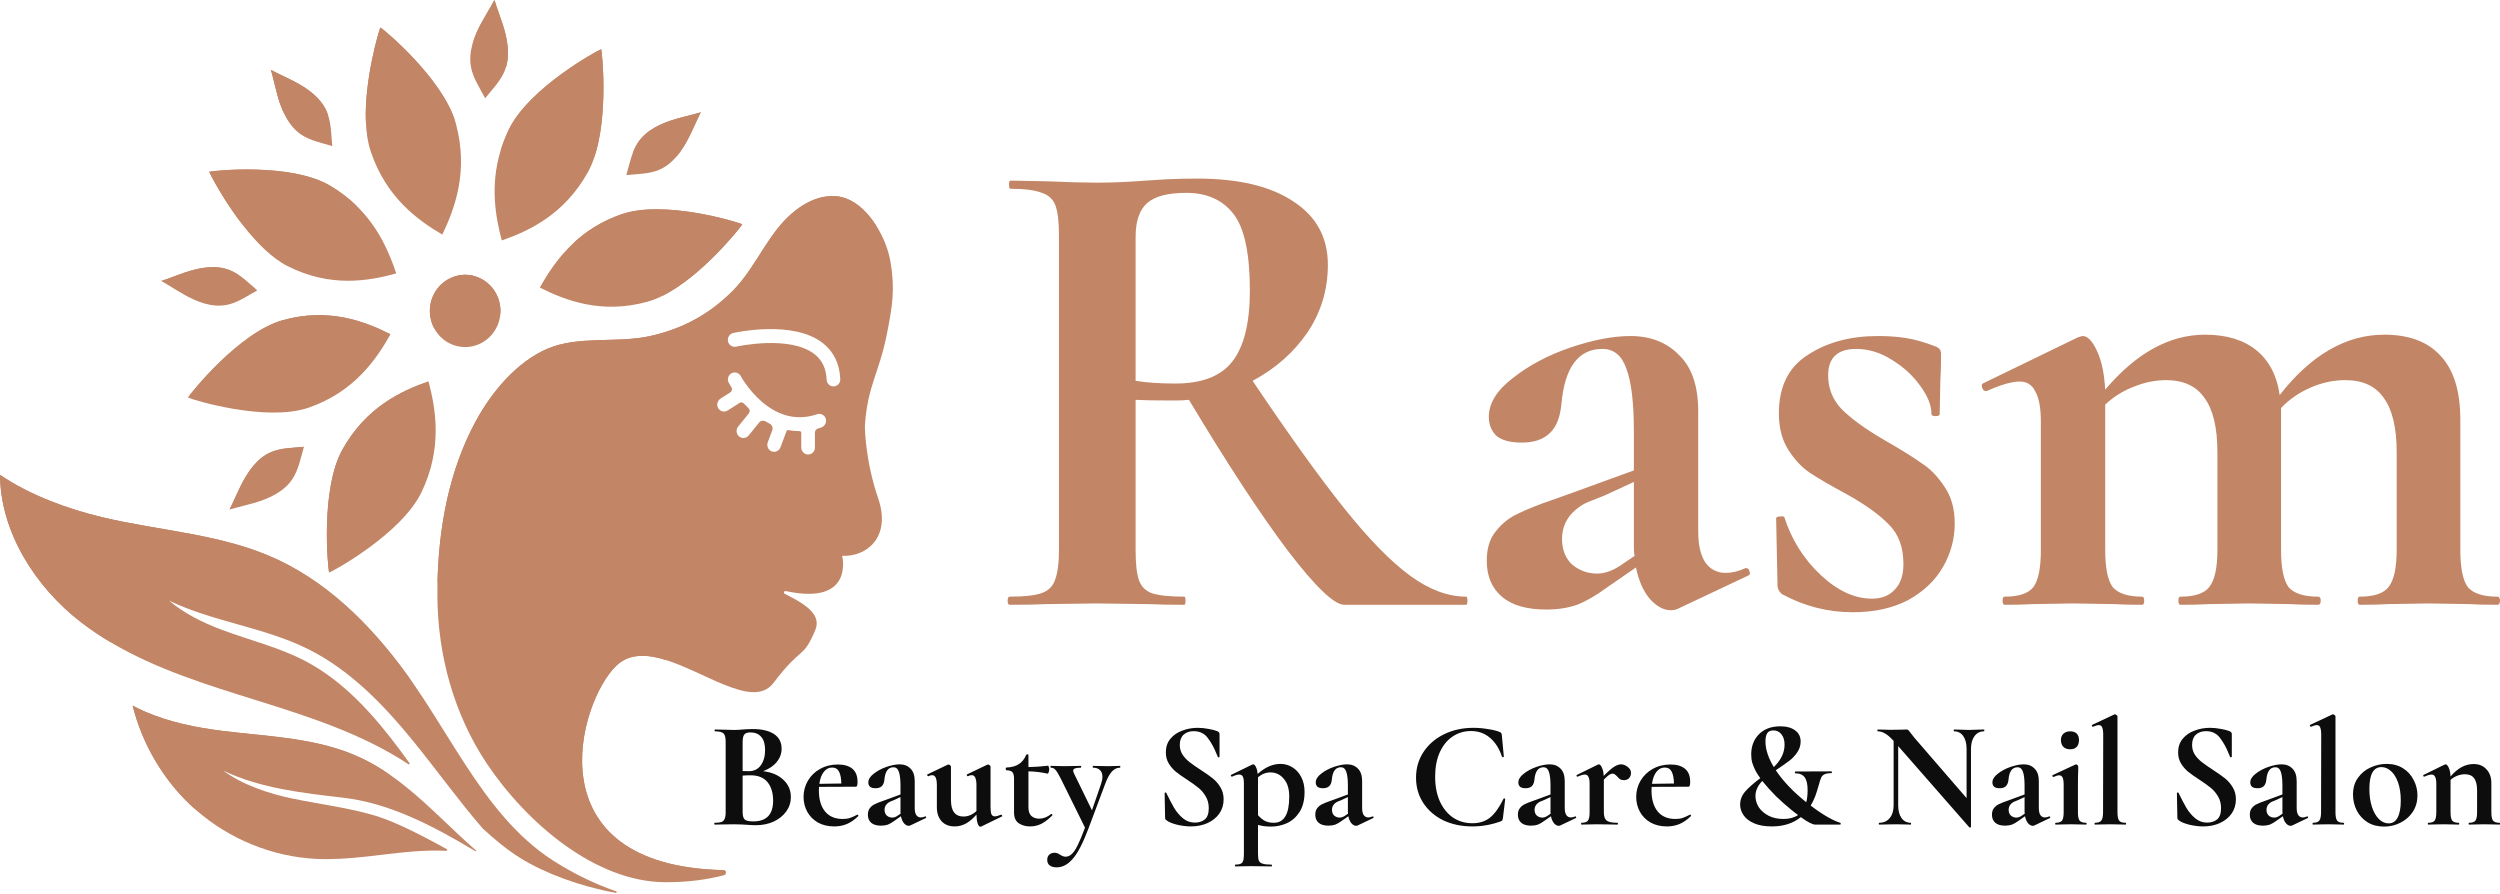 <svg width="109" height="39" viewBox="0 0 109 39" fill="none" xmlns="http://www.w3.org/2000/svg">
<path d="M33.272 33.624C33.642 33.668 33.935 33.792 34.151 33.995C34.371 34.199 34.482 34.451 34.482 34.752C34.482 34.982 34.416 35.19 34.283 35.375C34.151 35.561 33.968 35.709 33.735 35.82C33.501 35.926 33.241 35.979 32.954 35.979C32.831 35.979 32.69 35.972 32.531 35.959C32.469 35.955 32.392 35.95 32.3 35.946C32.212 35.941 32.112 35.939 32.002 35.939L31.52 35.946C31.431 35.95 31.312 35.953 31.162 35.953C31.149 35.953 31.143 35.939 31.143 35.913C31.143 35.886 31.149 35.873 31.162 35.873C31.29 35.873 31.387 35.862 31.453 35.84C31.52 35.813 31.566 35.769 31.592 35.707C31.623 35.641 31.639 35.543 31.639 35.415V32.344C31.639 32.158 31.608 32.036 31.546 31.979C31.484 31.917 31.359 31.886 31.169 31.886C31.16 31.886 31.156 31.873 31.156 31.846C31.156 31.82 31.16 31.806 31.169 31.806L31.52 31.813C31.722 31.822 31.883 31.826 32.002 31.826C32.126 31.826 32.253 31.82 32.386 31.806C32.43 31.802 32.496 31.798 32.584 31.793C32.672 31.789 32.749 31.787 32.816 31.787C33.217 31.787 33.527 31.86 33.748 32.005C33.968 32.151 34.078 32.364 34.078 32.642C34.078 32.855 34.008 33.047 33.867 33.219C33.73 33.392 33.532 33.527 33.272 33.624ZM32.716 31.933C32.588 31.933 32.5 31.963 32.452 32.025C32.403 32.083 32.379 32.193 32.379 32.357V33.617L32.644 33.624C32.873 33.624 33.049 33.538 33.172 33.365C33.296 33.193 33.358 32.972 33.358 32.702C33.358 32.45 33.303 32.26 33.192 32.132C33.082 31.999 32.923 31.933 32.716 31.933ZM32.842 35.813C33.419 35.813 33.708 35.512 33.708 34.911C33.708 34.571 33.627 34.301 33.464 34.102C33.3 33.903 33.053 33.803 32.723 33.803C32.595 33.803 32.48 33.808 32.379 33.816V35.415C32.379 35.561 32.408 35.665 32.465 35.727C32.522 35.784 32.648 35.813 32.842 35.813ZM37.389 35.515C37.398 35.515 37.407 35.523 37.416 35.541C37.429 35.559 37.431 35.572 37.422 35.581C37.259 35.74 37.094 35.855 36.926 35.926C36.759 35.997 36.576 36.032 36.378 36.032C36.1 36.032 35.86 35.975 35.657 35.86C35.454 35.74 35.3 35.583 35.194 35.389C35.088 35.19 35.035 34.975 35.035 34.745C35.035 34.489 35.099 34.252 35.227 34.035C35.355 33.819 35.531 33.648 35.756 33.525C35.985 33.396 36.243 33.332 36.53 33.332C36.803 33.332 37.015 33.394 37.164 33.518C37.314 33.642 37.389 33.834 37.389 34.095C37.389 34.232 37.365 34.301 37.317 34.301L35.71 34.307C35.705 34.338 35.703 34.389 35.703 34.46C35.703 34.849 35.791 35.154 35.968 35.375C36.148 35.596 36.406 35.707 36.741 35.707C36.86 35.707 36.962 35.694 37.045 35.667C37.129 35.641 37.239 35.592 37.376 35.521L37.389 35.515ZM36.279 33.465C36.133 33.465 36.012 33.529 35.915 33.657C35.818 33.781 35.754 33.953 35.723 34.175L36.682 34.161C36.677 33.936 36.644 33.763 36.583 33.644C36.521 33.525 36.419 33.465 36.279 33.465ZM40.345 35.594C40.363 35.594 40.374 35.605 40.378 35.627C40.387 35.645 40.383 35.658 40.365 35.667L39.684 35.992C39.666 36.001 39.644 36.005 39.618 36.005C39.547 36.005 39.479 35.968 39.413 35.893C39.351 35.818 39.307 35.716 39.281 35.588L38.996 35.787C38.895 35.862 38.8 35.917 38.712 35.953C38.624 35.983 38.525 35.999 38.414 35.999C38.225 35.999 38.081 35.957 37.984 35.873C37.888 35.789 37.839 35.672 37.839 35.521C37.839 35.402 37.868 35.307 37.925 35.236C37.982 35.161 38.053 35.103 38.137 35.064C38.225 35.019 38.346 34.971 38.5 34.918L38.666 34.858L39.261 34.639V34.261C39.261 33.978 39.236 33.772 39.188 33.644C39.144 33.516 39.067 33.452 38.956 33.452C38.723 33.452 38.591 33.633 38.56 33.995C38.547 34.128 38.507 34.223 38.441 34.281C38.379 34.338 38.291 34.367 38.176 34.367C38.066 34.367 37.984 34.345 37.932 34.301C37.883 34.252 37.859 34.19 37.859 34.115C37.859 33.982 37.936 33.856 38.09 33.737C38.245 33.613 38.43 33.514 38.646 33.438C38.866 33.363 39.06 33.325 39.228 33.325C39.422 33.325 39.578 33.388 39.697 33.511C39.821 33.631 39.882 33.814 39.882 34.062V35.236C39.882 35.364 39.904 35.464 39.948 35.535C39.997 35.605 40.063 35.641 40.147 35.641C40.208 35.641 40.272 35.625 40.339 35.594H40.345ZM39.267 35.475C39.263 35.457 39.261 35.428 39.261 35.389V34.752L38.976 34.885C38.963 34.889 38.919 34.907 38.844 34.938C38.769 34.964 38.703 35.011 38.646 35.077C38.593 35.143 38.566 35.221 38.566 35.309C38.566 35.415 38.599 35.499 38.666 35.561C38.736 35.619 38.815 35.647 38.904 35.647C38.974 35.647 39.047 35.623 39.122 35.574L39.267 35.475ZM43.657 35.521C43.67 35.521 43.681 35.532 43.69 35.554C43.703 35.577 43.703 35.59 43.69 35.594L42.778 36.039C42.769 36.043 42.758 36.045 42.745 36.045C42.701 36.045 42.661 35.999 42.626 35.906C42.595 35.809 42.577 35.678 42.573 35.515C42.282 35.86 41.967 36.032 41.627 36.032C41.385 36.032 41.193 35.957 41.052 35.806C40.915 35.652 40.847 35.45 40.847 35.203V34.228C40.847 33.94 40.779 33.797 40.642 33.797C40.593 33.797 40.538 33.812 40.477 33.843H40.47C40.452 33.843 40.439 33.832 40.43 33.81C40.422 33.783 40.424 33.768 40.437 33.763L41.323 33.339L41.356 33.332C41.378 33.332 41.4 33.343 41.422 33.365C41.449 33.383 41.462 33.401 41.462 33.418V34.885C41.462 35.362 41.645 35.601 42.011 35.601C42.108 35.601 42.205 35.581 42.302 35.541C42.403 35.497 42.493 35.437 42.573 35.362V34.228C42.573 33.94 42.504 33.797 42.368 33.797C42.319 33.797 42.262 33.812 42.196 33.843H42.189C42.176 33.843 42.165 33.832 42.156 33.81C42.147 33.783 42.15 33.768 42.163 33.763L43.049 33.339C43.058 33.334 43.069 33.332 43.082 33.332C43.104 33.332 43.126 33.343 43.148 33.365C43.174 33.383 43.188 33.401 43.188 33.418V35.183C43.188 35.333 43.201 35.44 43.227 35.501C43.258 35.563 43.307 35.594 43.373 35.594C43.434 35.594 43.525 35.57 43.644 35.521H43.657ZM45.838 35.488C45.856 35.488 45.869 35.497 45.878 35.515C45.891 35.532 45.891 35.546 45.878 35.554C45.715 35.718 45.556 35.84 45.402 35.919C45.248 35.995 45.085 36.032 44.913 36.032C44.719 36.032 44.553 35.986 44.417 35.893C44.28 35.8 44.212 35.643 44.212 35.422V33.949C44.212 33.812 44.188 33.717 44.139 33.664C44.091 33.611 44.002 33.584 43.875 33.584C43.87 33.584 43.864 33.578 43.855 33.564C43.85 33.551 43.848 33.538 43.848 33.525C43.848 33.507 43.85 33.494 43.855 33.485C43.859 33.471 43.866 33.465 43.875 33.465C44.099 33.456 44.28 33.407 44.417 33.319C44.558 33.23 44.666 33.096 44.741 32.914C44.75 32.897 44.767 32.888 44.794 32.888C44.825 32.888 44.84 32.897 44.84 32.914V33.445C45.096 33.441 45.382 33.421 45.7 33.385C45.708 33.385 45.717 33.403 45.726 33.438C45.739 33.469 45.746 33.505 45.746 33.544C45.746 33.589 45.737 33.633 45.719 33.677C45.706 33.717 45.691 33.735 45.673 33.73C45.387 33.668 45.109 33.635 44.84 33.631V35.203C44.84 35.371 44.882 35.495 44.966 35.574C45.054 35.654 45.168 35.694 45.309 35.694C45.486 35.694 45.658 35.627 45.825 35.495L45.838 35.488ZM48.833 33.392C48.842 33.392 48.846 33.405 48.846 33.432C48.846 33.458 48.842 33.471 48.833 33.471C48.692 33.471 48.569 33.533 48.463 33.657C48.362 33.777 48.269 33.951 48.185 34.181L47.451 36.138C47.218 36.757 46.993 37.191 46.777 37.438C46.565 37.691 46.33 37.816 46.069 37.816C45.937 37.816 45.836 37.788 45.765 37.73C45.695 37.677 45.659 37.598 45.659 37.492C45.659 37.39 45.69 37.312 45.752 37.259C45.814 37.206 45.889 37.18 45.977 37.18C46.025 37.18 46.065 37.186 46.096 37.2C46.131 37.213 46.173 37.235 46.221 37.266C46.305 37.323 46.385 37.352 46.459 37.352C46.561 37.352 46.651 37.312 46.731 37.233C46.814 37.158 46.9 37.029 46.989 36.848C47.077 36.671 47.182 36.417 47.306 36.085L46.248 33.943C46.151 33.752 46.074 33.626 46.017 33.564C45.964 33.502 45.898 33.471 45.818 33.471C45.805 33.471 45.798 33.458 45.798 33.432C45.798 33.405 45.805 33.392 45.818 33.392C45.941 33.392 46.036 33.394 46.102 33.398L46.38 33.405L46.836 33.398C46.907 33.394 47.002 33.392 47.121 33.392C47.134 33.392 47.141 33.405 47.141 33.432C47.141 33.458 47.134 33.471 47.121 33.471C47.006 33.471 46.922 33.483 46.87 33.505C46.817 33.522 46.79 33.553 46.79 33.597C46.79 33.633 46.803 33.677 46.83 33.73L47.61 35.329L48.007 34.175C48.046 34.06 48.066 33.956 48.066 33.863C48.066 33.739 48.031 33.644 47.961 33.578C47.89 33.507 47.789 33.471 47.656 33.471C47.648 33.471 47.643 33.458 47.643 33.432C47.643 33.405 47.648 33.392 47.656 33.392C47.775 33.392 47.866 33.394 47.927 33.398L48.324 33.405L48.589 33.398C48.642 33.394 48.723 33.392 48.833 33.392ZM51.439 32.476C51.439 32.636 51.479 32.777 51.558 32.901C51.642 33.025 51.743 33.133 51.863 33.226C51.982 33.319 52.142 33.432 52.345 33.564C52.566 33.706 52.742 33.83 52.874 33.936C53.007 34.042 53.119 34.172 53.212 34.327C53.304 34.478 53.35 34.652 53.35 34.851C53.35 35.081 53.289 35.287 53.165 35.468C53.042 35.645 52.87 35.784 52.649 35.886C52.433 35.983 52.191 36.032 51.922 36.032C51.724 36.032 51.517 36.005 51.3 35.953C51.084 35.895 50.939 35.833 50.864 35.767C50.842 35.749 50.824 35.734 50.811 35.72C50.802 35.703 50.798 35.676 50.798 35.641L50.778 34.586V34.579C50.778 34.562 50.789 34.553 50.811 34.553C50.833 34.548 50.846 34.555 50.851 34.573C50.983 34.842 51.098 35.061 51.195 35.229C51.296 35.398 51.422 35.546 51.572 35.674C51.726 35.802 51.9 35.866 52.094 35.866C52.27 35.866 52.416 35.82 52.53 35.727C52.645 35.63 52.702 35.466 52.702 35.236C52.702 35.041 52.658 34.871 52.57 34.725C52.486 34.579 52.383 34.456 52.259 34.354C52.136 34.252 51.966 34.13 51.75 33.989C51.539 33.852 51.373 33.735 51.254 33.637C51.14 33.54 51.04 33.423 50.957 33.286C50.873 33.149 50.831 32.987 50.831 32.801C50.831 32.567 50.897 32.37 51.029 32.211C51.166 32.047 51.34 31.928 51.552 31.853C51.763 31.773 51.986 31.733 52.22 31.733C52.374 31.733 52.53 31.749 52.689 31.78C52.848 31.806 52.976 31.84 53.073 31.879C53.112 31.897 53.139 31.917 53.152 31.939C53.165 31.957 53.172 31.981 53.172 32.012V32.987C53.172 33.001 53.161 33.012 53.139 33.02C53.117 33.025 53.103 33.02 53.099 33.007L53.046 32.881C52.936 32.602 52.806 32.366 52.656 32.171C52.511 31.977 52.306 31.879 52.041 31.879C51.865 31.879 51.719 31.93 51.605 32.032C51.495 32.134 51.439 32.282 51.439 32.476ZM55.418 36.039C55.202 36.039 55.012 36.014 54.849 35.966V37.239C54.849 37.372 54.862 37.469 54.889 37.531C54.919 37.593 54.975 37.635 55.054 37.657C55.138 37.684 55.266 37.697 55.438 37.697C55.451 37.697 55.457 37.71 55.457 37.737C55.457 37.764 55.451 37.777 55.438 37.777C55.274 37.777 55.147 37.775 55.054 37.77L54.532 37.764L54.142 37.77C54.075 37.775 53.983 37.777 53.864 37.777C53.85 37.777 53.844 37.764 53.844 37.737C53.844 37.71 53.85 37.697 53.864 37.697C53.969 37.697 54.047 37.684 54.095 37.657C54.148 37.635 54.183 37.593 54.201 37.531C54.223 37.469 54.234 37.372 54.234 37.239V34.168C54.234 34.026 54.219 33.925 54.188 33.863C54.157 33.801 54.102 33.77 54.022 33.77C53.952 33.77 53.85 33.801 53.718 33.863H53.705C53.692 33.863 53.681 33.852 53.672 33.83C53.659 33.808 53.657 33.794 53.665 33.79L54.604 33.332C54.613 33.328 54.624 33.325 54.637 33.325C54.681 33.325 54.721 33.363 54.756 33.438C54.796 33.514 54.822 33.615 54.836 33.743C55.157 33.452 55.488 33.306 55.828 33.306C56.013 33.306 56.185 33.354 56.343 33.452C56.507 33.549 56.636 33.69 56.733 33.876C56.831 34.062 56.879 34.279 56.879 34.526C56.879 34.88 56.806 35.172 56.661 35.402C56.515 35.627 56.33 35.791 56.105 35.893C55.885 35.99 55.656 36.039 55.418 36.039ZM55.391 33.677C55.193 33.677 55.012 33.748 54.849 33.889V33.943V35.541C54.946 35.652 55.047 35.736 55.153 35.793C55.259 35.846 55.389 35.873 55.543 35.873C55.989 35.873 56.211 35.492 56.211 34.732C56.211 34.396 56.132 34.137 55.973 33.956C55.819 33.77 55.625 33.677 55.391 33.677ZM59.852 35.594C59.87 35.594 59.881 35.605 59.885 35.627C59.894 35.645 59.89 35.658 59.872 35.667L59.191 35.992C59.173 36.001 59.151 36.005 59.125 36.005C59.054 36.005 58.986 35.968 58.92 35.893C58.858 35.818 58.814 35.716 58.788 35.588L58.503 35.787C58.402 35.862 58.307 35.917 58.219 35.953C58.131 35.983 58.032 35.999 57.922 35.999C57.732 35.999 57.589 35.957 57.492 35.873C57.395 35.789 57.346 35.672 57.346 35.521C57.346 35.402 57.375 35.307 57.432 35.236C57.489 35.161 57.56 35.103 57.644 35.064C57.732 35.019 57.853 34.971 58.008 34.918L58.173 34.858L58.768 34.639V34.261C58.768 33.978 58.744 33.772 58.695 33.644C58.651 33.516 58.574 33.452 58.464 33.452C58.23 33.452 58.098 33.633 58.067 33.995C58.054 34.128 58.014 34.223 57.948 34.281C57.886 34.338 57.798 34.367 57.684 34.367C57.573 34.367 57.492 34.345 57.439 34.301C57.39 34.252 57.366 34.19 57.366 34.115C57.366 33.982 57.443 33.856 57.597 33.737C57.752 33.613 57.937 33.514 58.153 33.438C58.373 33.363 58.567 33.325 58.735 33.325C58.929 33.325 59.085 33.388 59.204 33.511C59.328 33.631 59.389 33.814 59.389 34.062V35.236C59.389 35.364 59.411 35.464 59.456 35.535C59.504 35.605 59.57 35.641 59.654 35.641C59.716 35.641 59.779 35.625 59.846 35.594H59.852ZM58.775 35.475C58.77 35.457 58.768 35.428 58.768 35.389V34.752L58.483 34.885C58.47 34.889 58.426 34.907 58.351 34.938C58.276 34.964 58.21 35.011 58.153 35.077C58.1 35.143 58.074 35.221 58.074 35.309C58.074 35.415 58.107 35.499 58.173 35.561C58.243 35.619 58.323 35.647 58.411 35.647C58.481 35.647 58.554 35.623 58.629 35.574L58.775 35.475ZM64.238 31.733C64.446 31.733 64.655 31.751 64.867 31.787C65.082 31.817 65.254 31.86 65.382 31.913C65.422 31.926 65.446 31.944 65.455 31.966C65.468 31.983 65.477 32.017 65.481 32.065L65.567 32.987C65.567 33.001 65.556 33.009 65.534 33.014C65.512 33.018 65.497 33.011 65.488 32.994C65.365 32.631 65.188 32.355 64.959 32.165C64.73 31.97 64.454 31.873 64.133 31.873C63.833 31.873 63.564 31.955 63.326 32.118C63.092 32.277 62.907 32.507 62.77 32.808C62.638 33.109 62.572 33.46 62.572 33.863C62.572 34.27 62.64 34.628 62.777 34.938C62.918 35.243 63.11 35.479 63.352 35.647C63.599 35.811 63.881 35.893 64.199 35.893C64.503 35.893 64.758 35.811 64.966 35.647C65.173 35.479 65.369 35.205 65.554 34.825C65.559 34.812 65.572 34.807 65.594 34.812C65.616 34.816 65.627 34.825 65.627 34.838L65.528 35.661C65.519 35.714 65.51 35.749 65.501 35.767C65.493 35.78 65.468 35.795 65.429 35.813C65.023 35.959 64.613 36.032 64.199 36.032C63.727 36.032 63.304 35.944 62.929 35.767C62.559 35.585 62.268 35.333 62.056 35.011C61.845 34.688 61.739 34.321 61.739 33.909C61.739 33.489 61.847 33.115 62.063 32.788C62.283 32.456 62.583 32.198 62.962 32.012C63.346 31.826 63.771 31.733 64.238 31.733ZM68.686 35.594C68.704 35.594 68.715 35.605 68.719 35.627C68.728 35.645 68.724 35.658 68.706 35.667L68.025 35.992C68.007 36.001 67.985 36.005 67.959 36.005C67.888 36.005 67.82 35.968 67.754 35.893C67.692 35.818 67.648 35.716 67.622 35.588L67.337 35.787C67.236 35.862 67.141 35.917 67.053 35.953C66.965 35.983 66.866 35.999 66.755 35.999C66.566 35.999 66.423 35.957 66.326 35.873C66.229 35.789 66.18 35.672 66.18 35.521C66.18 35.402 66.209 35.307 66.266 35.236C66.323 35.161 66.394 35.103 66.478 35.064C66.566 35.019 66.687 34.971 66.841 34.918L67.007 34.858L67.602 34.639V34.261C67.602 33.978 67.578 33.772 67.529 33.644C67.485 33.516 67.408 33.452 67.298 33.452C67.064 33.452 66.932 33.633 66.901 33.995C66.888 34.128 66.848 34.223 66.782 34.281C66.72 34.338 66.632 34.367 66.517 34.367C66.407 34.367 66.326 34.345 66.273 34.301C66.224 34.252 66.2 34.19 66.2 34.115C66.2 33.982 66.277 33.856 66.431 33.737C66.586 33.613 66.771 33.514 66.987 33.438C67.207 33.363 67.401 33.325 67.568 33.325C67.762 33.325 67.919 33.388 68.038 33.511C68.162 33.631 68.223 33.814 68.223 34.062V35.236C68.223 35.364 68.245 35.464 68.29 35.535C68.338 35.605 68.404 35.641 68.488 35.641C68.549 35.641 68.614 35.625 68.68 35.594H68.686ZM67.608 35.475C67.604 35.457 67.602 35.428 67.602 35.389V34.752L67.317 34.885C67.304 34.889 67.26 34.907 67.185 34.938C67.11 34.964 67.044 35.011 66.987 35.077C66.934 35.143 66.907 35.221 66.907 35.309C66.907 35.415 66.941 35.499 67.007 35.561C67.077 35.619 67.157 35.647 67.245 35.647C67.315 35.647 67.388 35.623 67.463 35.574L67.608 35.475ZM70.675 33.325C70.777 33.325 70.874 33.363 70.966 33.438C71.063 33.509 71.112 33.595 71.112 33.697C71.112 33.79 71.083 33.867 71.026 33.929C70.969 33.987 70.894 34.015 70.801 34.015C70.735 34.015 70.68 34.002 70.636 33.976C70.596 33.949 70.554 33.909 70.51 33.856C70.47 33.812 70.435 33.781 70.404 33.763C70.378 33.741 70.345 33.73 70.305 33.73C70.261 33.73 70.213 33.748 70.16 33.783C70.111 33.814 70.034 33.883 69.928 33.989V35.415C69.928 35.592 69.97 35.714 70.054 35.78C70.138 35.842 70.292 35.873 70.517 35.873C70.534 35.873 70.543 35.886 70.543 35.913C70.543 35.939 70.534 35.953 70.517 35.953C70.362 35.953 70.241 35.95 70.153 35.946L69.617 35.939L69.227 35.946C69.161 35.95 69.071 35.953 68.956 35.953C68.943 35.953 68.936 35.939 68.936 35.913C68.936 35.886 68.943 35.873 68.956 35.873C69.093 35.873 69.185 35.842 69.234 35.78C69.282 35.714 69.307 35.592 69.307 35.415V34.168C69.307 34.031 69.289 33.931 69.254 33.87C69.223 33.803 69.172 33.77 69.102 33.77C69.027 33.77 68.921 33.801 68.784 33.863H68.771C68.758 33.863 68.747 33.852 68.738 33.83C68.734 33.808 68.736 33.794 68.745 33.79L69.664 33.339C69.69 33.33 69.706 33.325 69.71 33.325C69.758 33.325 69.803 33.372 69.842 33.465C69.886 33.553 69.913 33.675 69.922 33.83C70.102 33.644 70.25 33.514 70.365 33.438C70.484 33.363 70.587 33.325 70.675 33.325ZM73.692 35.515C73.701 35.515 73.71 35.523 73.719 35.541C73.732 35.559 73.734 35.572 73.725 35.581C73.562 35.74 73.397 35.855 73.229 35.926C73.062 35.997 72.879 36.032 72.68 36.032C72.403 36.032 72.163 35.975 71.96 35.86C71.757 35.74 71.603 35.583 71.497 35.389C71.391 35.19 71.338 34.975 71.338 34.745C71.338 34.489 71.402 34.252 71.53 34.035C71.658 33.819 71.834 33.648 72.059 33.525C72.288 33.396 72.546 33.332 72.833 33.332C73.106 33.332 73.317 33.394 73.467 33.518C73.617 33.642 73.692 33.834 73.692 34.095C73.692 34.232 73.668 34.301 73.62 34.301L72.013 34.307C72.008 34.338 72.006 34.389 72.006 34.46C72.006 34.849 72.094 35.154 72.271 35.375C72.451 35.596 72.709 35.707 73.044 35.707C73.163 35.707 73.265 35.694 73.348 35.667C73.432 35.641 73.542 35.592 73.679 35.521L73.692 35.515ZM72.581 33.465C72.436 33.465 72.315 33.529 72.218 33.657C72.121 33.781 72.057 33.953 72.026 34.175L72.985 34.161C72.98 33.936 72.947 33.763 72.885 33.644C72.824 33.525 72.722 33.465 72.581 33.465ZM80.234 35.873C80.251 35.877 80.258 35.893 80.254 35.919C80.254 35.941 80.247 35.953 80.234 35.953H79.15C79.026 35.953 78.814 35.844 78.515 35.627C78.184 35.897 77.763 36.032 77.252 36.032C76.948 36.032 76.692 35.988 76.485 35.899C76.278 35.811 76.123 35.694 76.022 35.548C75.921 35.402 75.87 35.247 75.87 35.084C75.87 34.871 75.943 34.681 76.088 34.513C76.234 34.345 76.454 34.15 76.749 33.929C76.679 33.836 76.61 33.73 76.544 33.611C76.483 33.487 76.434 33.37 76.399 33.259C76.368 33.149 76.353 33.027 76.353 32.894C76.353 32.536 76.465 32.242 76.69 32.012C76.919 31.782 77.23 31.667 77.622 31.667C77.895 31.667 78.111 31.727 78.27 31.846C78.429 31.961 78.508 32.123 78.508 32.331C78.508 32.503 78.457 32.662 78.356 32.808C78.259 32.95 78.147 33.069 78.019 33.166C77.891 33.264 77.693 33.403 77.424 33.584C77.741 34.057 78.184 34.522 78.753 34.977C78.792 34.822 78.812 34.648 78.812 34.453C78.812 34.197 78.77 34.011 78.687 33.896C78.603 33.777 78.466 33.717 78.277 33.717C78.268 33.717 78.261 33.704 78.257 33.677C78.257 33.651 78.263 33.637 78.277 33.637L79.85 33.631C79.864 33.631 79.87 33.644 79.87 33.67C79.87 33.697 79.864 33.71 79.85 33.71C79.718 33.71 79.619 33.726 79.553 33.757C79.491 33.783 79.443 33.83 79.407 33.896C79.376 33.962 79.341 34.069 79.302 34.215C79.253 34.391 79.202 34.553 79.15 34.699C79.097 34.845 79.028 34.986 78.945 35.123C79.231 35.34 79.484 35.51 79.705 35.634C79.93 35.758 80.106 35.837 80.234 35.873ZM76.974 32.324C76.974 32.669 77.095 33.042 77.338 33.445C77.651 33.14 77.807 32.815 77.807 32.47C77.807 32.275 77.761 32.123 77.668 32.012C77.58 31.901 77.463 31.846 77.318 31.846C77.195 31.846 77.106 31.886 77.053 31.966C77.001 32.045 76.974 32.165 76.974 32.324ZM77.761 35.707C78.017 35.707 78.228 35.65 78.396 35.535C78.325 35.486 78.23 35.413 78.111 35.316C77.886 35.134 77.659 34.933 77.43 34.712C77.206 34.486 77.007 34.265 76.835 34.049C76.637 34.257 76.538 34.475 76.538 34.705C76.538 34.878 76.586 35.041 76.683 35.196C76.784 35.347 76.928 35.47 77.113 35.568C77.298 35.661 77.514 35.707 77.761 35.707ZM86.503 31.806C86.512 31.806 86.517 31.82 86.517 31.846C86.517 31.873 86.512 31.886 86.503 31.886C86.327 31.886 86.188 31.957 86.087 32.098C85.985 32.235 85.935 32.421 85.935 32.656V36.052C85.935 36.065 85.924 36.074 85.902 36.078C85.884 36.083 85.871 36.081 85.862 36.072L82.761 32.529V35.11C82.761 35.344 82.809 35.53 82.906 35.667C83.003 35.804 83.138 35.873 83.31 35.873C83.319 35.873 83.323 35.886 83.323 35.913C83.323 35.939 83.319 35.953 83.31 35.953C83.186 35.953 83.091 35.95 83.025 35.946L82.668 35.939L82.258 35.946C82.183 35.95 82.075 35.953 81.934 35.953C81.921 35.953 81.915 35.939 81.915 35.913C81.915 35.886 81.921 35.873 81.934 35.873C82.128 35.873 82.28 35.804 82.391 35.667C82.505 35.53 82.562 35.344 82.562 35.11V32.304C82.417 32.145 82.291 32.036 82.186 31.979C82.084 31.917 81.978 31.886 81.868 31.886C81.859 31.886 81.855 31.873 81.855 31.846C81.855 31.82 81.859 31.806 81.868 31.806L82.146 31.813C82.203 31.817 82.287 31.82 82.397 31.82L82.9 31.813C82.961 31.809 83.036 31.806 83.124 31.806C83.16 31.806 83.186 31.815 83.204 31.833C83.222 31.851 83.252 31.888 83.296 31.946C83.371 32.047 83.424 32.116 83.455 32.151L85.743 34.798V32.656C85.743 32.417 85.695 32.229 85.597 32.092C85.501 31.955 85.366 31.886 85.194 31.886C85.185 31.886 85.181 31.873 85.181 31.846C85.181 31.82 85.185 31.806 85.194 31.806L85.478 31.813C85.62 31.822 85.739 31.826 85.835 31.826C85.924 31.826 86.047 31.822 86.206 31.813L86.503 31.806ZM89.355 35.594C89.373 35.594 89.384 35.605 89.388 35.627C89.397 35.645 89.393 35.658 89.375 35.667L88.694 35.992C88.677 36.001 88.654 36.005 88.628 36.005C88.558 36.005 88.489 35.968 88.423 35.893C88.361 35.818 88.317 35.716 88.291 35.588L88.007 35.787C87.905 35.862 87.81 35.917 87.722 35.953C87.634 35.983 87.535 35.999 87.425 35.999C87.235 35.999 87.092 35.957 86.995 35.873C86.898 35.789 86.849 35.672 86.849 35.521C86.849 35.402 86.878 35.307 86.935 35.236C86.993 35.161 87.063 35.103 87.147 35.064C87.235 35.019 87.356 34.971 87.511 34.918L87.676 34.858L88.271 34.639V34.261C88.271 33.978 88.247 33.772 88.198 33.644C88.154 33.516 88.077 33.452 87.967 33.452C87.733 33.452 87.601 33.633 87.57 33.995C87.557 34.128 87.517 34.223 87.451 34.281C87.389 34.338 87.301 34.367 87.187 34.367C87.076 34.367 86.995 34.345 86.942 34.301C86.894 34.252 86.869 34.19 86.869 34.115C86.869 33.982 86.946 33.856 87.101 33.737C87.255 33.613 87.44 33.514 87.656 33.438C87.876 33.363 88.07 33.325 88.238 33.325C88.432 33.325 88.588 33.388 88.707 33.511C88.831 33.631 88.893 33.814 88.893 34.062V35.236C88.893 35.364 88.915 35.464 88.959 35.535C89.007 35.605 89.073 35.641 89.157 35.641C89.219 35.641 89.283 35.625 89.349 35.594H89.355ZM88.278 35.475C88.273 35.457 88.271 35.428 88.271 35.389V34.752L87.987 34.885C87.974 34.889 87.929 34.907 87.855 34.938C87.779 34.964 87.713 35.011 87.656 35.077C87.603 35.143 87.577 35.221 87.577 35.309C87.577 35.415 87.61 35.499 87.676 35.561C87.746 35.619 87.826 35.647 87.914 35.647C87.984 35.647 88.057 35.623 88.132 35.574L88.278 35.475ZM90.261 32.669C90.133 32.669 90.034 32.633 89.963 32.563C89.893 32.492 89.857 32.392 89.857 32.264C89.857 32.149 89.893 32.059 89.963 31.992C90.038 31.921 90.137 31.886 90.261 31.886C90.384 31.886 90.479 31.919 90.545 31.985C90.611 32.052 90.644 32.145 90.644 32.264C90.644 32.392 90.611 32.492 90.545 32.563C90.479 32.633 90.384 32.669 90.261 32.669ZM89.626 35.953C89.613 35.953 89.606 35.939 89.606 35.913C89.606 35.886 89.613 35.873 89.626 35.873C89.763 35.873 89.855 35.842 89.904 35.78C89.952 35.714 89.976 35.592 89.976 35.415V34.228C89.976 34.077 89.961 33.969 89.93 33.903C89.899 33.836 89.849 33.803 89.778 33.803C89.721 33.803 89.639 33.828 89.533 33.876H89.527C89.509 33.876 89.496 33.865 89.487 33.843C89.478 33.816 89.481 33.801 89.494 33.797L90.492 33.332L90.512 33.325C90.534 33.325 90.556 33.337 90.578 33.359C90.6 33.381 90.611 33.401 90.611 33.418V33.564C90.602 33.741 90.598 33.958 90.598 34.215V35.415C90.598 35.592 90.622 35.714 90.671 35.78C90.724 35.842 90.818 35.873 90.955 35.873C90.968 35.873 90.975 35.886 90.975 35.913C90.975 35.939 90.968 35.953 90.955 35.953C90.84 35.953 90.75 35.95 90.684 35.946L90.287 35.939L89.897 35.946C89.831 35.95 89.741 35.953 89.626 35.953ZM91.336 35.953C91.328 35.953 91.323 35.939 91.323 35.913C91.323 35.886 91.328 35.873 91.336 35.873C91.473 35.873 91.566 35.842 91.614 35.78C91.667 35.714 91.693 35.592 91.693 35.415L91.7 32.045C91.7 31.89 91.685 31.78 91.654 31.714C91.627 31.647 91.579 31.614 91.508 31.614C91.451 31.614 91.367 31.638 91.257 31.687H91.25C91.237 31.687 91.224 31.676 91.211 31.654C91.202 31.627 91.202 31.612 91.211 31.607L92.183 31.15L92.209 31.143C92.231 31.143 92.255 31.154 92.282 31.176C92.308 31.194 92.322 31.212 92.322 31.229V35.415C92.322 35.592 92.346 35.714 92.394 35.78C92.443 35.842 92.535 35.873 92.672 35.873C92.69 35.873 92.698 35.886 92.698 35.913C92.698 35.939 92.69 35.953 92.672 35.953C92.562 35.953 92.474 35.95 92.407 35.946L92.004 35.939L91.607 35.946C91.541 35.95 91.451 35.953 91.336 35.953ZM95.575 32.476C95.575 32.636 95.614 32.777 95.694 32.901C95.778 33.025 95.879 33.133 95.998 33.226C96.117 33.319 96.278 33.432 96.481 33.564C96.701 33.706 96.877 33.83 97.01 33.936C97.142 34.042 97.254 34.172 97.347 34.327C97.439 34.478 97.486 34.652 97.486 34.851C97.486 35.081 97.424 35.287 97.301 35.468C97.177 35.645 97.005 35.784 96.785 35.886C96.569 35.983 96.326 36.032 96.058 36.032C95.859 36.032 95.652 36.005 95.436 35.953C95.22 35.895 95.074 35.833 94.999 35.767C94.978 35.749 94.96 35.734 94.947 35.72C94.938 35.703 94.933 35.676 94.933 35.641L94.913 34.586V34.579C94.913 34.562 94.925 34.553 94.947 34.553C94.969 34.548 94.982 34.555 94.986 34.573C95.118 34.842 95.233 35.061 95.33 35.229C95.431 35.398 95.557 35.546 95.707 35.674C95.861 35.802 96.035 35.866 96.229 35.866C96.406 35.866 96.551 35.82 96.666 35.727C96.78 35.63 96.838 35.466 96.838 35.236C96.838 35.041 96.794 34.871 96.706 34.725C96.622 34.579 96.518 34.456 96.395 34.354C96.271 34.252 96.102 34.13 95.886 33.989C95.674 33.852 95.509 33.735 95.39 33.637C95.275 33.54 95.176 33.423 95.092 33.286C95.008 33.149 94.966 32.987 94.966 32.801C94.966 32.567 95.033 32.37 95.165 32.211C95.302 32.047 95.476 31.928 95.687 31.853C95.899 31.773 96.121 31.733 96.355 31.733C96.509 31.733 96.666 31.749 96.825 31.78C96.983 31.806 97.111 31.84 97.208 31.879C97.248 31.897 97.274 31.917 97.287 31.939C97.301 31.957 97.307 31.981 97.307 32.012V32.987C97.307 33.001 97.296 33.012 97.274 33.02C97.252 33.025 97.239 33.02 97.234 33.007L97.181 32.881C97.071 32.602 96.941 32.366 96.791 32.171C96.646 31.977 96.441 31.879 96.177 31.879C96 31.879 95.855 31.93 95.74 32.032C95.63 32.134 95.575 32.282 95.575 32.476ZM100.598 35.594C100.615 35.594 100.627 35.605 100.631 35.627C100.64 35.645 100.635 35.658 100.618 35.667L99.937 35.992C99.919 36.001 99.897 36.005 99.871 36.005C99.8 36.005 99.732 35.968 99.665 35.893C99.604 35.818 99.56 35.716 99.533 35.588L99.249 35.787C99.148 35.862 99.053 35.917 98.965 35.953C98.876 35.983 98.777 35.999 98.667 35.999C98.478 35.999 98.334 35.957 98.237 35.873C98.14 35.789 98.092 35.672 98.092 35.521C98.092 35.402 98.121 35.307 98.178 35.236C98.235 35.161 98.306 35.103 98.389 35.064C98.478 35.019 98.599 34.971 98.753 34.918L98.918 34.858L99.513 34.639V34.261C99.513 33.978 99.489 33.772 99.441 33.644C99.397 33.516 99.32 33.452 99.209 33.452C98.976 33.452 98.843 33.633 98.813 33.995C98.799 34.128 98.76 34.223 98.694 34.281C98.632 34.338 98.544 34.367 98.429 34.367C98.319 34.367 98.237 34.345 98.184 34.301C98.136 34.252 98.112 34.19 98.112 34.115C98.112 33.982 98.189 33.856 98.343 33.737C98.497 33.613 98.683 33.514 98.898 33.438C99.119 33.363 99.313 33.325 99.48 33.325C99.674 33.325 99.831 33.388 99.95 33.511C100.073 33.631 100.135 33.814 100.135 34.062V35.236C100.135 35.364 100.157 35.464 100.201 35.535C100.25 35.605 100.316 35.641 100.399 35.641C100.461 35.641 100.525 35.625 100.591 35.594H100.598ZM99.52 35.475C99.516 35.457 99.513 35.428 99.513 35.389V34.752L99.229 34.885C99.216 34.889 99.172 34.907 99.097 34.938C99.022 34.964 98.956 35.011 98.898 35.077C98.846 35.143 98.819 35.221 98.819 35.309C98.819 35.415 98.852 35.499 98.918 35.561C98.989 35.619 99.068 35.647 99.156 35.647C99.227 35.647 99.3 35.623 99.375 35.574L99.52 35.475ZM100.841 35.953C100.833 35.953 100.828 35.939 100.828 35.913C100.828 35.886 100.833 35.873 100.841 35.873C100.978 35.873 101.071 35.842 101.119 35.78C101.172 35.714 101.198 35.592 101.198 35.415L101.205 32.045C101.205 31.89 101.19 31.78 101.159 31.714C101.132 31.647 101.084 31.614 101.013 31.614C100.956 31.614 100.872 31.638 100.762 31.687H100.755C100.742 31.687 100.729 31.676 100.716 31.654C100.707 31.627 100.707 31.612 100.716 31.607L101.688 31.15L101.714 31.143C101.736 31.143 101.761 31.154 101.787 31.176C101.813 31.194 101.827 31.212 101.827 31.229V35.415C101.827 35.592 101.851 35.714 101.899 35.78C101.948 35.842 102.04 35.873 102.177 35.873C102.195 35.873 102.204 35.886 102.204 35.913C102.204 35.939 102.195 35.953 102.177 35.953C102.067 35.953 101.979 35.95 101.913 35.946L101.509 35.939L101.113 35.946C101.046 35.95 100.956 35.953 100.841 35.953ZM103.946 36.039C103.673 36.039 103.433 35.977 103.226 35.853C103.023 35.725 102.866 35.554 102.756 35.342C102.646 35.126 102.591 34.891 102.591 34.639C102.591 34.352 102.664 34.108 102.809 33.909C102.955 33.706 103.14 33.556 103.365 33.458C103.589 33.356 103.821 33.306 104.059 33.306C104.332 33.306 104.57 33.37 104.773 33.498C104.976 33.626 105.13 33.797 105.236 34.009C105.346 34.217 105.401 34.44 105.401 34.679C105.401 34.944 105.335 35.181 105.203 35.389C105.07 35.592 104.892 35.751 104.667 35.866C104.447 35.981 104.206 36.039 103.946 36.039ZM104.145 35.899C104.317 35.899 104.447 35.815 104.535 35.647C104.627 35.475 104.674 35.229 104.674 34.911C104.674 34.601 104.634 34.336 104.555 34.115C104.475 33.894 104.372 33.728 104.244 33.617C104.116 33.502 103.979 33.445 103.834 33.445C103.481 33.445 103.305 33.761 103.305 34.394C103.305 34.69 103.342 34.953 103.417 35.183C103.492 35.408 103.594 35.585 103.722 35.714C103.849 35.837 103.99 35.899 104.145 35.899ZM108.98 35.873C108.993 35.873 109 35.886 109 35.913C109 35.939 108.993 35.953 108.98 35.953C108.865 35.953 108.775 35.95 108.709 35.946L108.312 35.939L107.929 35.946C107.858 35.95 107.765 35.953 107.651 35.953C107.638 35.953 107.631 35.939 107.631 35.913C107.631 35.886 107.638 35.873 107.651 35.873C107.788 35.873 107.88 35.842 107.929 35.78C107.977 35.714 108.001 35.592 108.001 35.415V34.46C108.001 34.221 107.957 34.044 107.869 33.929C107.785 33.814 107.651 33.757 107.466 33.757C107.36 33.757 107.25 33.779 107.135 33.823C107.025 33.867 106.928 33.927 106.844 34.002V35.415C106.844 35.592 106.868 35.714 106.917 35.78C106.97 35.842 107.065 35.873 107.201 35.873C107.214 35.873 107.221 35.886 107.221 35.913C107.221 35.939 107.214 35.953 107.201 35.953C107.087 35.953 106.996 35.95 106.93 35.946L106.533 35.939L106.143 35.946C106.077 35.95 105.987 35.953 105.872 35.953C105.859 35.953 105.852 35.939 105.852 35.913C105.852 35.886 105.859 35.873 105.872 35.873C106.009 35.873 106.101 35.842 106.15 35.78C106.198 35.714 106.223 35.592 106.223 35.415V34.168C106.223 34.031 106.205 33.931 106.17 33.87C106.139 33.803 106.088 33.77 106.018 33.77C105.943 33.77 105.837 33.801 105.7 33.863H105.687C105.674 33.863 105.663 33.852 105.654 33.83C105.65 33.808 105.652 33.794 105.661 33.79L106.58 33.339C106.606 33.33 106.622 33.325 106.626 33.325C106.674 33.325 106.721 33.374 106.765 33.471C106.809 33.564 106.835 33.693 106.844 33.856C107.148 33.494 107.483 33.312 107.849 33.312C108.087 33.312 108.275 33.39 108.411 33.544C108.552 33.695 108.623 33.894 108.623 34.142V35.415C108.623 35.592 108.647 35.714 108.696 35.78C108.749 35.842 108.843 35.873 108.98 35.873Z" fill="#0D0D0D"/>
<path d="M63.921 26.014C63.961 26.014 63.981 26.073 63.981 26.191C63.981 26.31 63.961 26.369 63.921 26.369H58.611C58.174 26.369 57.358 25.59 56.165 24.031C54.972 22.453 53.53 20.253 51.839 17.433C51.68 17.452 51.451 17.462 51.153 17.462C50.377 17.462 49.831 17.452 49.512 17.433V23.972C49.512 24.584 49.562 25.027 49.661 25.304C49.761 25.58 49.95 25.767 50.228 25.866C50.527 25.964 50.994 26.014 51.63 26.014C51.67 26.014 51.69 26.073 51.69 26.191C51.69 26.31 51.67 26.369 51.63 26.369C50.974 26.369 50.457 26.359 50.079 26.339L47.812 26.31L45.634 26.339C45.236 26.359 44.699 26.369 44.023 26.369C43.963 26.369 43.934 26.31 43.934 26.191C43.934 26.073 43.963 26.014 44.023 26.014C44.66 26.014 45.117 25.964 45.395 25.866C45.694 25.767 45.893 25.58 45.992 25.304C46.111 25.008 46.171 24.564 46.171 23.972V10.272C46.171 9.68 46.121 9.246 46.022 8.97C45.922 8.694 45.724 8.506 45.425 8.408C45.127 8.289 44.669 8.23 44.053 8.23C44.013 8.23 43.993 8.171 43.993 8.052C43.993 7.934 44.013 7.875 44.053 7.875L45.634 7.904C46.549 7.944 47.275 7.964 47.812 7.964C48.488 7.964 49.194 7.934 49.93 7.875C50.188 7.855 50.507 7.835 50.885 7.816C51.282 7.796 51.72 7.786 52.197 7.786C54.007 7.786 55.409 8.121 56.404 8.792C57.398 9.443 57.895 10.361 57.895 11.544C57.895 12.629 57.597 13.615 57 14.503C56.404 15.371 55.608 16.071 54.614 16.604C56.205 18.971 57.537 20.826 58.611 22.167C59.685 23.508 60.64 24.485 61.475 25.096C62.31 25.708 63.126 26.014 63.921 26.014ZM49.512 16.604C49.99 16.683 50.566 16.722 51.243 16.722C52.396 16.722 53.221 16.407 53.719 15.775C54.236 15.124 54.494 14.089 54.494 12.668C54.494 11.051 54.256 9.936 53.778 9.325C53.301 8.713 52.615 8.408 51.72 8.408C50.924 8.408 50.358 8.555 50.019 8.851C49.681 9.147 49.512 9.64 49.512 10.331V16.604ZM76.13 24.771C76.21 24.771 76.259 24.82 76.279 24.919C76.319 24.998 76.299 25.057 76.22 25.096L73.147 26.546C73.067 26.586 72.968 26.605 72.849 26.605C72.53 26.605 72.222 26.438 71.924 26.102C71.645 25.767 71.446 25.313 71.327 24.741L70.044 25.629C69.587 25.964 69.159 26.211 68.761 26.369C68.364 26.507 67.916 26.576 67.419 26.576C66.564 26.576 65.917 26.389 65.48 26.014C65.042 25.639 64.823 25.116 64.823 24.445C64.823 23.913 64.953 23.489 65.211 23.173C65.47 22.838 65.788 22.581 66.166 22.404C66.564 22.206 67.111 21.989 67.807 21.753L68.553 21.486L71.237 20.51V18.823C71.237 17.561 71.128 16.643 70.909 16.071C70.71 15.499 70.362 15.213 69.865 15.213C68.811 15.213 68.215 16.022 68.075 17.64C68.016 18.232 67.837 18.656 67.538 18.912C67.26 19.169 66.862 19.297 66.345 19.297C65.848 19.297 65.48 19.198 65.241 19.001C65.022 18.784 64.913 18.508 64.913 18.172C64.913 17.581 65.261 17.018 65.957 16.486C66.653 15.933 67.489 15.489 68.463 15.154C69.457 14.819 70.333 14.651 71.088 14.651C71.963 14.651 72.669 14.927 73.207 15.48C73.763 16.012 74.042 16.831 74.042 17.936V23.173C74.042 23.745 74.141 24.189 74.34 24.505C74.559 24.82 74.857 24.978 75.235 24.978C75.513 24.978 75.802 24.909 76.1 24.771H76.13ZM71.267 24.238C71.248 24.159 71.237 24.031 71.237 23.854V21.013L69.955 21.605C69.895 21.625 69.696 21.703 69.358 21.841C69.02 21.96 68.722 22.167 68.463 22.463C68.224 22.759 68.105 23.104 68.105 23.499C68.105 23.972 68.254 24.347 68.553 24.623C68.871 24.879 69.229 25.008 69.627 25.008C69.945 25.008 70.273 24.899 70.611 24.682L71.267 24.238ZM79.707 16.367C79.707 16.939 79.906 17.433 80.304 17.847C80.722 18.261 81.318 18.695 82.094 19.149C82.85 19.583 83.406 19.928 83.764 20.184C84.142 20.421 84.48 20.766 84.779 21.22C85.077 21.654 85.226 22.187 85.226 22.818C85.226 23.489 85.057 24.12 84.719 24.712C84.381 25.304 83.874 25.787 83.198 26.162C82.521 26.517 81.716 26.694 80.781 26.694C79.687 26.694 78.653 26.428 77.679 25.895C77.559 25.777 77.5 25.659 77.5 25.54L77.44 22.611C77.44 22.552 77.49 22.522 77.589 22.522C77.708 22.502 77.778 22.512 77.798 22.552C78.116 23.538 78.643 24.376 79.379 25.067C80.115 25.757 80.861 26.102 81.617 26.102C82.034 26.102 82.362 25.974 82.601 25.718C82.859 25.461 82.989 25.087 82.989 24.593C82.989 23.863 82.78 23.291 82.362 22.877C81.945 22.443 81.328 21.999 80.513 21.546C79.817 21.171 79.29 20.865 78.931 20.628C78.574 20.392 78.255 20.056 77.977 19.622C77.698 19.188 77.559 18.656 77.559 18.024C77.559 16.86 77.977 16.012 78.812 15.48C79.647 14.927 80.672 14.651 81.885 14.651C82.342 14.651 82.75 14.681 83.108 14.74C83.486 14.799 83.904 14.917 84.361 15.095C84.54 15.154 84.63 15.263 84.63 15.42C84.63 15.914 84.62 16.298 84.6 16.574L84.57 18.054C84.57 18.113 84.51 18.143 84.391 18.143C84.272 18.143 84.212 18.113 84.212 18.054C84.212 17.679 84.053 17.275 83.735 16.841C83.416 16.387 82.999 16.002 82.482 15.687C81.984 15.371 81.467 15.213 80.93 15.213C80.115 15.213 79.707 15.598 79.707 16.367ZM108.881 26.014C108.96 26.014 109 26.073 109 26.191C109 26.31 108.96 26.369 108.881 26.369C108.364 26.369 107.956 26.359 107.658 26.339L105.868 26.31L104.137 26.339C103.819 26.359 103.401 26.369 102.884 26.369C102.825 26.369 102.795 26.31 102.795 26.191C102.795 26.073 102.825 26.014 102.884 26.014C103.501 26.014 103.918 25.876 104.137 25.599C104.376 25.304 104.495 24.761 104.495 23.972V19.711C104.495 18.646 104.306 17.857 103.928 17.344C103.57 16.831 103.014 16.574 102.258 16.574C101.741 16.574 101.234 16.683 100.736 16.9C100.239 17.117 99.812 17.413 99.454 17.788V17.965V23.972C99.454 24.761 99.563 25.304 99.782 25.599C100.02 25.876 100.448 26.014 101.065 26.014C101.144 26.014 101.184 26.073 101.184 26.191C101.184 26.31 101.144 26.369 101.065 26.369C100.547 26.369 100.14 26.359 99.841 26.339L98.051 26.31L96.321 26.339C96.003 26.359 95.585 26.369 95.068 26.369C95.008 26.369 94.979 26.31 94.979 26.191C94.979 26.073 95.008 26.014 95.068 26.014C95.685 26.014 96.102 25.876 96.321 25.599C96.56 25.304 96.679 24.761 96.679 23.972V19.711C96.679 18.646 96.49 17.857 96.112 17.344C95.754 16.831 95.198 16.574 94.442 16.574C93.964 16.574 93.487 16.673 93.01 16.87C92.552 17.048 92.145 17.304 91.787 17.64V23.972C91.787 24.761 91.896 25.304 92.115 25.599C92.353 25.876 92.781 26.014 93.398 26.014C93.457 26.014 93.487 26.073 93.487 26.191C93.487 26.31 93.457 26.369 93.398 26.369C92.88 26.369 92.473 26.359 92.174 26.339L90.385 26.31L88.624 26.339C88.326 26.359 87.918 26.369 87.401 26.369C87.342 26.369 87.312 26.31 87.312 26.191C87.312 26.073 87.342 26.014 87.401 26.014C88.018 26.014 88.435 25.876 88.654 25.599C88.873 25.304 88.982 24.761 88.982 23.972V18.409C88.982 17.797 88.903 17.354 88.744 17.078C88.605 16.782 88.376 16.634 88.058 16.634C87.719 16.634 87.242 16.772 86.626 17.048H86.566C86.506 17.048 86.457 16.999 86.417 16.9C86.397 16.801 86.407 16.742 86.447 16.722L90.593 14.71C90.713 14.671 90.782 14.651 90.802 14.651C91.021 14.651 91.23 14.868 91.429 15.302C91.627 15.716 91.747 16.279 91.787 16.989C93.139 15.391 94.591 14.592 96.142 14.592C97.077 14.592 97.823 14.819 98.38 15.273C98.936 15.726 99.275 16.377 99.394 17.225C100.766 15.47 102.288 14.592 103.958 14.592C105.032 14.592 105.848 14.898 106.405 15.509C106.981 16.121 107.27 17.048 107.27 18.291V23.972C107.27 24.761 107.379 25.304 107.598 25.599C107.836 25.876 108.264 26.014 108.881 26.014Z" fill="#C28565"/>
<path d="M38.823 11.404C38.733 10.889 38.511 10.316 38.192 9.819V9.819C37.763 9.15 37.16 8.619 36.475 8.557C35.424 8.463 34.47 9.212 33.823 10.064C33.661 10.278 33.509 10.501 33.361 10.727C32.922 11.402 32.517 12.105 31.955 12.674C30.923 13.716 29.713 14.362 28.293 14.663C26.872 14.965 25.224 14.632 23.884 15.199C22.544 15.766 21.445 17.071 20.741 18.369C19.557 20.552 19.113 23.085 19.073 25.508V25.509C19.07 25.679 19.07 25.847 19.071 26.015C19.087 28.589 19.806 31.172 21.228 33.296C22.945 35.861 25.938 38.439 28.978 38.464C29.938 38.471 30.796 38.361 31.569 38.158C31.64 38.14 31.662 38.07 31.645 38.014C31.632 37.973 31.597 37.938 31.543 37.937C23.167 37.753 25.222 30.603 26.872 29.024C27.459 28.462 28.256 28.521 29.108 28.8C29.477 28.921 29.857 29.083 30.234 29.253L30.235 29.254C30.676 29.453 31.115 29.664 31.529 29.834C32.452 30.213 33.257 30.388 33.72 29.779C35.001 28.093 34.982 28.787 35.544 27.477C35.861 26.739 34.961 26.272 34.215 25.889C34.15 25.856 34.185 25.754 34.257 25.77C37.272 26.422 36.718 24.233 36.718 24.233C37.766 24.292 38.872 23.429 38.29 21.733C37.708 20.036 37.708 18.578 37.708 18.578C37.829 16.778 38.316 16.327 38.669 14.56C38.907 13.359 39.032 12.61 38.823 11.404ZM35.799 18.642C35.754 18.657 35.709 18.671 35.664 18.683C35.586 18.706 35.531 18.778 35.531 18.861V19.514C35.531 19.688 35.386 19.829 35.213 19.817C35.055 19.807 34.935 19.665 34.935 19.503V18.871C34.935 18.831 34.904 18.798 34.864 18.798C34.698 18.798 34.534 18.783 34.371 18.753C34.337 18.747 34.304 18.766 34.292 18.798L34.028 19.504C33.983 19.625 33.87 19.7 33.75 19.7C33.711 19.7 33.67 19.691 33.632 19.674C33.484 19.609 33.419 19.43 33.477 19.276L33.67 18.76C33.711 18.651 33.664 18.527 33.562 18.475C33.5 18.444 33.439 18.41 33.378 18.374C33.284 18.318 33.164 18.341 33.095 18.426L32.641 18.987C32.582 19.059 32.497 19.098 32.412 19.098C32.345 19.098 32.278 19.075 32.222 19.027C32.096 18.921 32.078 18.728 32.183 18.599L32.651 18.02C32.704 17.955 32.698 17.861 32.639 17.803C32.567 17.734 32.5 17.664 32.436 17.595C32.386 17.54 32.305 17.529 32.242 17.569L31.725 17.898C31.677 17.928 31.622 17.944 31.569 17.944C31.467 17.944 31.366 17.89 31.311 17.792C31.229 17.648 31.283 17.463 31.421 17.375L31.842 17.107C31.916 17.06 31.938 16.96 31.89 16.885C31.817 16.771 31.778 16.698 31.773 16.689C31.694 16.542 31.747 16.357 31.891 16.276C32.035 16.195 32.215 16.249 32.295 16.396C32.3 16.406 32.632 17.013 33.219 17.517C33.537 17.79 33.865 17.979 34.203 18.087C34.214 18.09 34.225 18.093 34.237 18.097L34.237 18.098C34.688 18.233 35.152 18.221 35.628 18.06C35.789 18.006 35.964 18.1 36.009 18.27C36.048 18.429 35.951 18.591 35.799 18.642ZM36.352 16.848C36.348 16.848 36.343 16.848 36.339 16.848C36.181 16.848 36.05 16.72 36.042 16.557C36.021 16.069 35.848 15.705 35.514 15.443C34.436 14.597 32.119 15.108 32.096 15.114C31.936 15.149 31.777 15.047 31.741 14.882C31.706 14.718 31.807 14.556 31.968 14.519C32.073 14.496 34.578 13.942 35.876 14.959C36.351 15.332 36.607 15.86 36.636 16.529C36.644 16.698 36.517 16.84 36.352 16.848Z" fill="#C28565"/>
<path d="M31.644 38.013C29.95 38.087 27.512 37.817 25.542 36.093C22.489 33.419 21.677 28.233 24.017 23.706C24.128 23.491 24.436 23.517 24.514 23.746C24.948 25.036 26.12 27.39 29.107 28.799C28.256 28.522 27.459 28.462 26.871 29.024C25.221 30.602 23.167 37.752 31.542 37.937C31.596 37.938 31.631 37.972 31.644 38.013Z" fill="#C28565"/>
<path d="M26.85 38.929C25.304 38.651 23.752 38.071 22.717 37.431C22.116 37.059 21.574 36.607 21.051 36.127C19.986 34.898 19.035 33.563 18.007 32.301C16.711 30.71 15.246 29.201 13.425 28.296C11.506 27.344 9.277 27.107 7.368 26.186C8.028 26.745 8.835 27.144 9.646 27.45C10.867 27.911 12.151 28.213 13.309 28.82C14.992 29.703 16.305 31.176 17.449 32.717C17.586 32.901 17.721 33.087 17.855 33.273C17.877 33.304 17.842 33.343 17.81 33.322C15.799 31.993 13.448 31.24 11.144 30.521C8.991 29.85 6.794 29.166 4.858 28.022C4.4 27.752 3.956 27.456 3.53 27.127C1.545 25.596 0.019 23.204 0.002 20.704C1.33 21.606 2.98 22.196 4.431 22.544C7.001 23.16 9.72 23.275 12.118 24.405C14.551 25.552 16.484 27.588 18.042 29.833C18.19 30.047 18.335 30.262 18.476 30.479C19.097 31.431 19.676 32.398 20.279 33.321C20.28 33.323 20.28 33.324 20.282 33.325V33.326C21.353 34.968 22.499 36.471 24.089 37.505C24.668 37.881 25.357 38.255 26.119 38.576C26.361 38.678 26.611 38.775 26.867 38.864C26.902 38.879 26.888 38.936 26.85 38.929Z" fill="#C28565"/>
<path d="M20.73 37.115C18.904 36.017 16.996 35.017 14.978 34.782C13.187 34.573 11.353 34.373 9.733 33.598C10.587 34.231 11.742 34.606 12.735 34.814C13.935 35.065 15.18 35.212 16.356 35.562C17.18 35.808 18.341 36.39 19.483 37.026C19.516 37.045 19.502 37.098 19.464 37.096C19.006 37.074 18.544 37.086 18.091 37.119C16.651 37.227 15.218 37.52 13.777 37.447C11.868 37.351 10 36.587 8.548 35.317C8.468 35.248 8.39 35.176 8.313 35.104C7.085 33.946 6.199 32.416 5.782 30.763C5.947 30.851 6.115 30.934 6.288 31.01C7.353 31.481 8.547 31.723 9.704 31.866C11.747 32.12 13.87 32.165 15.739 33.044C16.186 33.254 16.608 33.506 17.012 33.787C18.055 34.515 18.981 35.437 19.915 36.316C20.189 36.574 20.468 36.832 20.753 37.08C20.771 37.098 20.751 37.128 20.73 37.115Z" fill="#C28565"/>
<path d="M21.813 13.714C21.753 14.326 21.342 14.871 20.731 15.063C20.032 15.281 19.298 14.967 18.948 14.346C18.89 14.245 18.843 14.134 18.808 14.017C18.559 13.185 19.017 12.304 19.83 12.05C20.644 11.796 21.505 12.264 21.753 13.096C21.815 13.302 21.833 13.511 21.813 13.714Z" fill="#C28565"/>
<path d="M25.899 6.897C25.822 7.12 25.732 7.33 25.625 7.52C24.6 9.352 23.073 10.067 21.878 10.483C21.604 9.451 21.368 8.109 21.816 6.602C21.908 6.291 22.029 5.974 22.185 5.649C23.057 3.839 26.036 2.208 26.212 2.146C26.256 2.31 26.534 5.06 25.899 6.897Z" fill="#C28565"/>
<path d="M22.048 2.968C22.035 3.006 22.023 3.044 22.008 3.08C21.824 3.539 21.46 3.898 21.153 4.284C20.924 3.844 20.633 3.422 20.538 2.936C20.472 2.595 20.507 2.251 20.6 1.917C20.691 1.591 20.837 1.274 20.999 0.978C21.136 0.729 21.285 0.484 21.426 0.237C21.471 0.158 21.515 0.079 21.556 0C21.535 0.228 21.513 0.464 21.49 0.706C21.448 1.156 21.404 1.628 21.358 2.116C21.343 2.266 21.329 2.417 21.315 2.57C21.33 2.417 21.343 2.266 21.358 2.116C21.404 1.628 21.448 1.155 21.49 0.706C21.513 0.464 21.535 0.228 21.556 0C21.582 0.086 21.61 0.172 21.64 0.258C21.732 0.529 21.833 0.798 21.92 1.069C22.118 1.683 22.246 2.362 22.048 2.968Z" fill="#C28565"/>
<path d="M32.365 9.778C32.282 9.925 30.571 12.079 28.85 12.915C28.644 13.016 28.438 13.096 28.234 13.153C26.243 13.708 24.669 13.108 23.536 12.539C23.885 11.916 24.343 11.207 25.016 10.584C25.554 10.087 26.228 9.644 27.095 9.343C28.964 8.693 32.197 9.695 32.365 9.778Z" fill="#C28565"/>
<path d="M30.299 4.969C30.028 5.042 29.753 5.106 29.485 5.184C28.839 5.37 28.178 5.665 27.805 6.235C27.709 6.382 27.637 6.541 27.576 6.708L27.576 6.708C27.467 7.008 27.398 7.327 27.308 7.634C27.792 7.583 28.297 7.593 28.745 7.401C29.024 7.281 29.262 7.091 29.464 6.861C29.711 6.584 29.908 6.251 30.073 5.916C30.199 5.661 30.314 5.398 30.436 5.14C30.474 5.058 30.514 4.977 30.554 4.897C30.47 4.921 30.385 4.945 30.299 4.969ZM30.096 5.283C30.174 5.217 30.252 5.15 30.328 5.086C30.252 5.151 30.174 5.217 30.096 5.283Z" fill="#C28565"/>
<path d="M18.376 21.463C17.504 23.273 14.524 24.904 14.348 24.966C14.301 24.782 13.956 21.344 14.935 19.592C15.96 17.76 17.487 17.045 18.682 16.63L18.683 16.629C19.013 17.875 19.288 19.569 18.376 21.463Z" fill="#C28565"/>
<path d="M11.215 12.663C10.785 12.898 10.372 13.195 9.896 13.291C9.239 13.425 8.568 13.156 7.983 12.82C7.739 12.681 7.5 12.528 7.258 12.383C7.181 12.338 7.104 12.293 7.026 12.25C7.11 12.223 7.195 12.194 7.279 12.164C7.544 12.07 7.806 11.966 8.071 11.877C8.708 11.663 9.418 11.529 10.037 11.788C10.486 11.976 10.836 12.348 11.213 12.662C11.215 12.663 11.215 12.663 11.215 12.663Z" fill="#C28565"/>
<path d="M17.025 14.575C16.398 15.694 15.42 17.092 13.466 17.771C11.597 18.42 8.364 17.419 8.196 17.335C8.289 17.17 10.423 14.49 12.328 13.96C14.318 13.405 15.892 14.004 17.024 14.574L17.025 14.575Z" fill="#C28565"/>
<path d="M11.816 19.713C11.198 19.978 10.789 20.585 10.487 21.198C10.362 21.453 10.247 21.716 10.125 21.974C10.086 22.056 10.047 22.137 10.006 22.217C10.091 22.192 10.176 22.168 10.262 22.145C10.533 22.072 10.807 22.006 11.076 21.93C11.721 21.743 12.382 21.448 12.754 20.878C13.024 20.466 13.111 19.957 13.252 19.48V19.48C12.768 19.532 12.263 19.522 11.816 19.713ZM10.308 21.964C10.41 21.878 10.513 21.79 10.619 21.701C10.513 21.791 10.409 21.879 10.308 21.964Z" fill="#C28565"/>
<path d="M17.276 11.921C16.058 12.259 14.4 12.541 12.549 11.608C11.857 11.26 11.194 10.583 10.636 9.876V9.876C9.768 8.773 9.161 7.599 9.124 7.489C9.304 7.44 12.666 7.088 14.379 8.089C14.85 8.365 15.245 8.675 15.579 9.006C16.516 9.936 16.976 11.021 17.276 11.921Z" fill="#C28565"/>
<path d="M14.308 5.033C14.293 4.988 14.278 4.944 14.26 4.9C14.001 4.268 13.407 3.849 12.808 3.541C12.559 3.412 12.301 3.295 12.049 3.17C11.969 3.131 11.89 3.09 11.812 3.049C11.836 3.136 11.86 3.224 11.883 3.311C11.954 3.588 12.018 3.869 12.094 4.145C12.168 4.416 12.262 4.692 12.385 4.948C12.559 5.312 12.793 5.638 13.121 5.862C13.524 6.136 14.022 6.226 14.488 6.371V6.37C14.442 5.921 14.445 5.456 14.308 5.033Z" fill="#C28565"/>
<path d="M19.284 10.228C18.189 9.586 16.823 8.587 16.159 6.588C16.031 6.203 15.969 5.762 15.951 5.301C15.882 3.472 16.52 1.335 16.585 1.198C16.743 1.291 19.26 3.387 19.851 5.302C19.862 5.342 19.874 5.382 19.885 5.422C20.427 7.46 19.842 9.069 19.284 10.228Z" fill="#C28565"/>
<path d="M18.04 29.833C15.224 26.142 12.15 24.551 8.721 24.053C7.483 23.873 5.306 23.488 4.066 23.312C3.129 23.179 2.188 22.962 1.329 22.566C2 24.662 3.243 26.558 4.856 28.022C4.398 27.752 3.954 27.456 3.528 27.127C1.543 25.596 0.017 23.204 0 20.704C1.328 21.606 2.978 22.196 4.429 22.544C6.999 23.16 9.718 23.275 12.116 24.405C14.549 25.552 16.482 27.587 18.04 29.833Z" fill="#C28565"/>
<path d="M20.279 33.327C20.279 33.326 20.277 33.324 20.276 33.323C20.277 33.324 20.278 33.326 20.279 33.327V33.327Z" fill="#C28565"/>
<path d="M14.809 32.909C12.124 32.212 9.19 32.712 6.604 31.726C6.933 32.943 7.572 34.06 8.337 35.053C8.405 35.142 8.476 35.231 8.547 35.319C8.467 35.249 8.389 35.178 8.312 35.105C7.084 33.948 6.198 32.418 5.781 30.765C5.946 30.853 6.114 30.935 6.287 31.011C7.352 31.482 8.546 31.724 9.703 31.867C11.746 32.121 13.869 32.167 15.738 33.045C16.185 33.255 16.607 33.508 17.011 33.789C16.316 33.405 15.575 33.107 14.809 32.909Z" fill="#C28565"/>
<path d="M38.192 9.82C38.114 9.776 38.034 9.737 37.951 9.702C36.95 9.272 35.719 9.474 34.898 10.202C34.137 10.877 33.697 11.846 33.137 12.703C32.061 14.348 30.287 15.452 28.337 15.598C26.527 15.733 24.737 15.794 23.204 16.788C21.54 17.867 20.461 19.71 19.893 21.64C19.53 22.868 19.255 24.19 19.073 25.507C19.113 23.084 19.557 20.552 20.741 18.369C21.445 17.071 22.544 15.766 23.884 15.198C25.224 14.631 26.872 14.964 28.293 14.663C29.713 14.361 30.923 13.716 31.955 12.673C32.517 12.105 32.922 11.402 33.361 10.727C33.509 10.501 33.66 10.278 33.823 10.064C34.47 9.211 35.424 8.463 36.475 8.557C37.16 8.62 37.763 9.151 38.192 9.82Z" fill="#C28565"/>
<path d="M18.682 16.63C18.619 16.67 14.589 19.267 14.348 24.967C14.301 24.782 13.956 21.344 14.935 19.592C15.961 17.76 17.488 17.046 18.682 16.63Z" fill="#C28565"/>
<path d="M13.253 19.48C13.253 19.48 11.397 20.293 10.006 22.218C10.047 22.138 10.086 22.057 10.125 21.976C10.247 21.717 10.362 21.454 10.487 21.199C10.789 20.587 11.198 19.98 11.816 19.714C12.262 19.522 12.768 19.532 13.253 19.48Z" fill="#C28565"/>
<path d="M17.025 14.574C16.944 14.561 12.521 13.863 8.198 17.335C8.291 17.17 10.425 14.49 12.329 13.96C14.319 13.405 15.893 14.004 17.025 14.574Z" fill="#C28565"/>
<path d="M11.214 12.663C9.997 12 7.026 12.251 7.026 12.251C7.11 12.224 7.195 12.195 7.279 12.165C7.544 12.071 7.806 11.967 8.071 11.878C8.708 11.664 9.418 11.53 10.037 11.789C10.486 11.976 10.837 12.349 11.214 12.663Z" fill="#C28565"/>
<path d="M19.851 5.303C19.134 3.969 18.044 2.843 16.74 2.107C16.362 3.137 16.097 4.211 15.951 5.301C15.882 3.472 16.52 1.335 16.585 1.198C16.744 1.292 19.261 3.387 19.851 5.303Z" fill="#C28565"/>
<path d="M25.899 6.897C26.034 5.642 25.997 4.368 25.79 3.123C24.133 3.778 22.712 5.034 21.816 6.601C21.909 6.291 22.03 5.973 22.186 5.649C23.058 3.838 26.037 2.208 26.213 2.146C26.256 2.311 26.534 5.061 25.899 6.897Z" fill="#C28565"/>
<path d="M32.365 9.778C32.281 9.926 30.57 12.079 28.849 12.915C29.259 12.65 29.639 12.33 29.98 11.978C30.539 11.404 31.009 10.747 31.439 10.064C30.049 9.545 28.513 9.442 27.07 9.777C26.352 9.942 25.659 10.216 25.016 10.583C25.553 10.086 26.227 9.643 27.094 9.343C28.963 8.693 32.197 9.695 32.365 9.778Z" fill="#C28565"/>
<path d="M15.578 9.007C15.178 8.781 14.79 8.549 14.356 8.375C13.326 7.964 12.216 7.762 11.111 7.786C10.629 7.795 10.149 7.849 9.678 7.947C9.835 8.507 10.169 9.064 10.446 9.553C10.507 9.662 10.571 9.769 10.635 9.876C9.767 8.773 9.16 7.599 9.123 7.489C9.303 7.44 12.665 7.088 14.378 8.089C14.848 8.366 15.244 8.676 15.578 9.007Z" fill="#C28565"/>
<path d="M12.201 3.531C12.171 3.522 12.14 3.513 12.11 3.504C12.197 3.963 12.285 4.422 12.372 4.882C12.376 4.903 12.38 4.925 12.385 4.946C12.262 4.69 12.169 4.415 12.094 4.143C12.018 3.868 11.954 3.587 11.883 3.31C11.861 3.222 11.837 3.135 11.812 3.048C11.89 3.089 11.969 3.129 12.049 3.169C12.301 3.294 12.559 3.411 12.808 3.54C13.406 3.848 14.001 4.266 14.26 4.898C14.278 4.942 14.294 4.986 14.308 5.031C13.78 4.327 13.033 3.793 12.201 3.531Z" fill="#C28565"/>
<path d="M21.923 1.069C21.835 0.798 21.734 0.529 21.642 0.258C21.613 0.173 21.585 0.087 21.559 0L21.558 0.002V0C21.516 0.079 21.472 0.158 21.428 0.237C21.287 0.484 21.137 0.729 21 0.978C20.839 1.273 20.692 1.591 20.602 1.917C20.797 1.448 21.104 1.027 21.491 0.706C21.497 0.7 21.503 0.696 21.509 0.69C21.886 1.381 22.074 2.178 22.049 2.968C22.248 2.361 22.12 1.682 21.923 1.069Z" fill="#C28565"/>
<path d="M30.554 4.895C30.514 4.974 30.474 5.056 30.436 5.137C30.313 5.395 30.199 5.659 30.073 5.914C29.908 6.249 29.711 6.582 29.464 6.859C29.745 6.367 29.958 5.834 30.095 5.282V5.281C30.098 5.266 30.102 5.251 30.107 5.236C30.103 5.25 29.696 5.382 29.655 5.392C29.514 5.425 29.267 5.519 29.131 5.57C28.638 5.752 28.314 5.909 27.938 6.281C27.843 6.374 27.753 6.474 27.668 6.578C27.641 6.611 27.61 6.667 27.576 6.704C27.637 6.539 27.709 6.379 27.805 6.232C28.178 5.662 28.839 5.367 29.484 5.181C29.753 5.103 30.028 5.038 30.299 4.965C30.384 4.944 30.469 4.92 30.554 4.895Z" fill="#C28565"/>
<path d="M21.813 13.715C21.795 13.64 21.789 13.547 21.774 13.489C21.744 13.377 21.709 13.266 21.665 13.159C21.567 12.918 21.421 12.691 21.215 12.536C21.018 12.386 20.774 12.308 20.529 12.292C19.924 12.252 19.311 12.612 19.039 13.167C18.861 13.529 18.835 13.96 18.948 14.347C18.89 14.246 18.843 14.136 18.808 14.018C18.559 13.186 19.017 12.306 19.83 12.052C20.644 11.797 21.505 12.265 21.753 13.097C21.815 13.303 21.833 13.512 21.813 13.715Z" fill="#C28565"/>
<path d="M20.28 14.638C20.997 14.638 21.579 14.043 21.579 13.309C21.579 12.575 20.997 11.98 20.28 11.98C19.562 11.98 18.98 12.575 18.98 13.309C18.98 14.043 19.562 14.638 20.28 14.638Z" fill="#C28565"/>
</svg>
